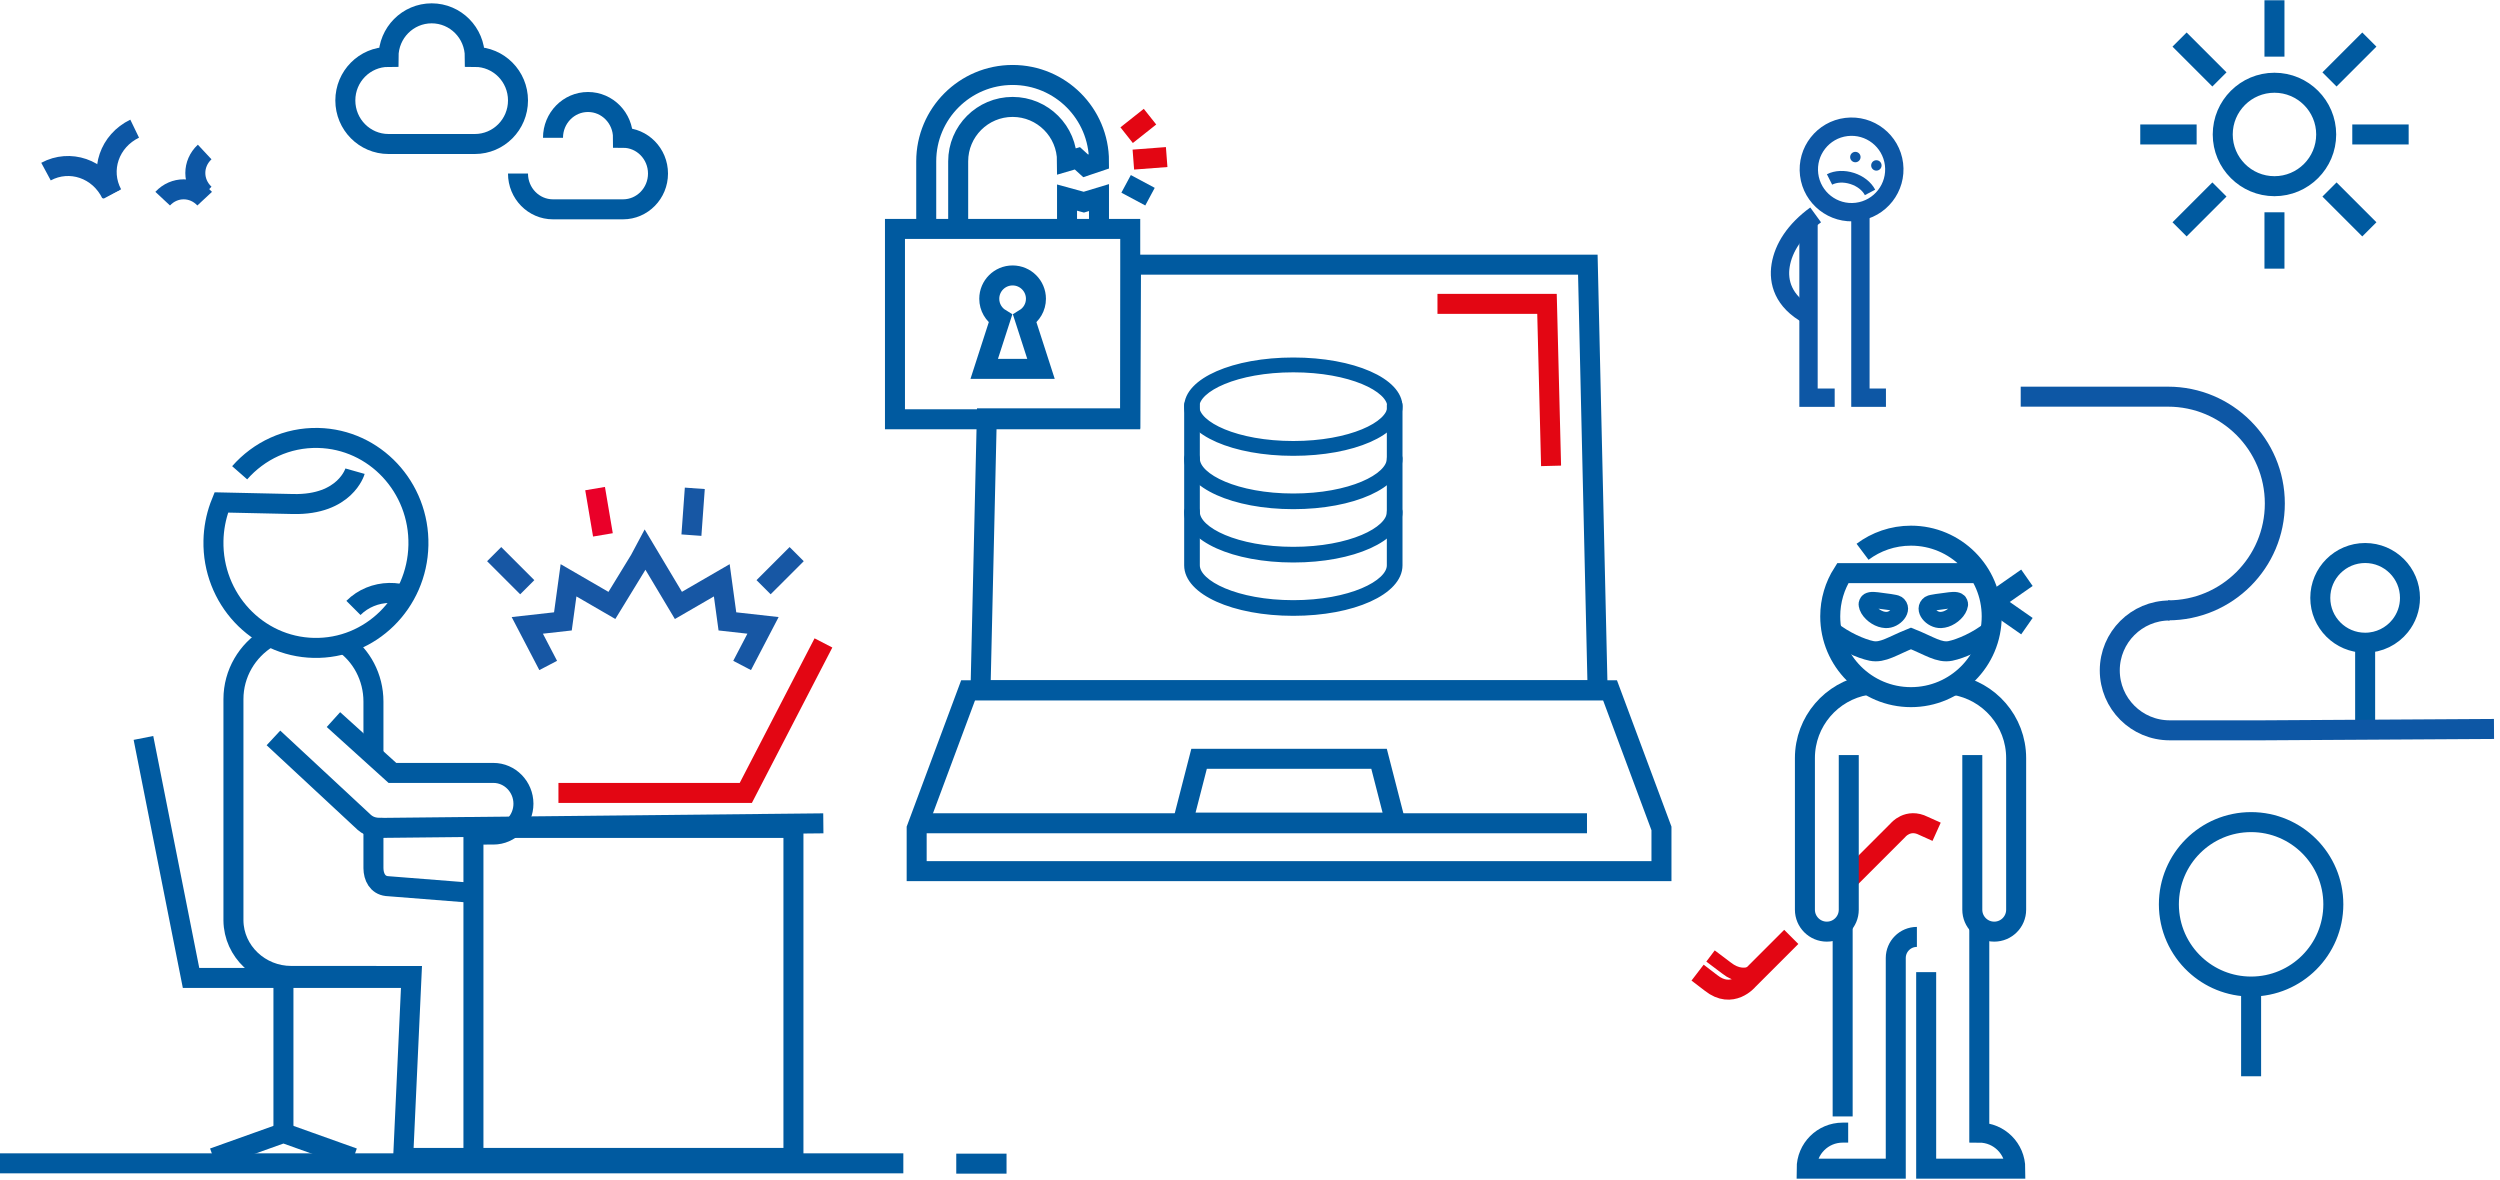 <?xml version="1.0" encoding="UTF-8"?>
<svg width="375px" height="177px" viewBox="0 0 375 177" version="1.1" xmlns="http://www.w3.org/2000/svg" xmlns:xlink="http://www.w3.org/1999/xlink">
    <!-- Generator: Sketch 63.1 (92452) - https://sketch.com -->
    <title>Group 3</title>
    <desc>Created with Sketch.</desc>
    <g id="Page-1" stroke="none" stroke-width="1" fill="none" fill-rule="evenodd">
        <g id="M-Länsförsäkringar-Copy" transform="translate(0, -112)">
            <g id="Group-3" transform="translate(-3, 112)">
                <g id="line">
                    <path d="M61.275,8.533 C57.698,8.533 54.8,11.458 54.8,15.066 C54.8,18.675 57.698,21.6 61.275,21.6 L74.225,21.6 C77.801,21.6 80.7,18.675 80.7,15.066 C80.7,11.458 77.801,8.533 74.225,8.533 C74.225,4.925 71.326,2 67.75,2 C64.174,2 61.275,4.925 61.275,8.533 Z" id="Stroke-1" stroke="#005AA0" stroke-width="3"></path>
                    <path d="M80.7,26.033 C80.7,28.997 83.05,31.4 85.95,31.4 L96.45,31.4 C99.349,31.4 101.7,28.997 101.7,26.033 C101.7,23.07 99.349,20.667 96.45,20.667 C96.45,17.703 94.1,15.3 91.2,15.3 C88.3,15.3 85.95,17.703 85.95,20.667" id="Stroke-1" stroke="#005AA0" stroke-width="3"></path>
                    <g id="sun" transform="translate(324, 0)" stroke="#005AA0" stroke-width="3">
                        <line x1="8.495" y1="20.169" x2="0.039" y2="20.169" id="Stroke-1"></line>
                        <line x1="40.299" y1="20.169" x2="31.843" y2="20.169" id="Stroke-2"></line>
                        <line x1="20.169" y1="31.843" x2="20.169" y2="40.298" id="Stroke-3"></line>
                        <line x1="20.169" y1="0.039" x2="20.169" y2="8.496" id="Stroke-4"></line>
                        <line x1="5.935" y1="5.935" x2="11.915" y2="11.915" id="Stroke-5"></line>
                        <line x1="28.424" y1="28.424" x2="34.403" y2="34.403" id="Stroke-6"></line>
                        <line x1="34.403" y1="5.935" x2="28.423" y2="11.915" id="Stroke-7"></line>
                        <line x1="11.914" y1="28.424" x2="5.935" y2="34.403" id="Stroke-8"></line>
                        <path d="M27.928,20.169 C27.928,15.887 24.451,12.411 20.169,12.411 C15.887,12.411 12.411,15.887 12.411,20.169 C12.411,24.451 15.887,27.928 20.169,27.928 C24.451,27.928 27.928,24.451 27.928,20.169 Z" id="Stroke-9"></path>
                    </g>
                    <g id="Group-20" transform="translate(327.9, 82.9)" stroke="#005AA0" stroke-width="3">
                        <path d="M36.598,6.78 C36.598,8.371 36.046,9.832 35.124,10.984 C33.891,12.522 31.996,13.508 29.871,13.508 C26.155,13.508 23.143,10.496 23.143,6.78 C23.143,3.065 26.155,0.052 29.871,0.052 C33.586,0.052 36.598,3.065 36.598,6.78 Z" id="Stroke-2"></path>
                        <line x1="12.766" y1="65.084" x2="12.766" y2="78.54" id="Stroke-3"></line>
                        <path d="M25.1,52.75 C25.1,59.561 19.578,65.084 12.766,65.084 C9.504,65.084 6.538,63.818 4.332,61.749 C1.932,59.5 0.432,56.299 0.432,52.75 C0.432,45.938 5.954,40.416 12.766,40.416 C19.578,40.416 25.1,45.938 25.1,52.75 Z" id="Stroke-4"></path>
                        <line x1="29.871" y1="13.508" x2="29.871" y2="26.964" id="Stroke-1"></line>
                    </g>
                    <g id="Group-5" transform="translate(21.7, 24.8) scale(-1, 1) translate(-21.7, -24.8) translate(9.7, 19.3)" stroke="#0D57A5" stroke-width="3">
                        <path d="M0,9.8 C1.867,8.06 1.867,5.24 0,3.5" id="Stroke-1"></path>
                        <path d="M6.3,10.5 C4.56,8.633 1.74,8.633 0,10.5" id="Stroke-2"></path>
                        <path d="M13.859,9.8 C15.789,6.215 14.285,1.828 10.5,1.45572443e-12" id="Stroke-3"></path>
                        <path d="M23.8,6.441 C20.215,4.511 15.828,6.015 14,9.8" id="Stroke-4"></path>
                    </g>
                    <path d="M328.199,91.551 C337.05,91.551 344.225,84.376 344.225,75.525 C344.225,66.675 337.05,59.5 328.199,59.5 L306.106,59.5" id="Shape" stroke="#0D57A5" stroke-width="3"></path>
                    <path d="M274.37,26.195 C274.801,29.708 278.003,32.211 281.516,31.78 C285.03,31.349 287.532,28.146 287.101,24.633 C286.67,21.12 283.468,18.617 279.954,19.048 C276.441,19.479 273.939,22.682 274.37,26.195 Z" id="Stroke-19" stroke="#0D57A5" stroke-width="2.75"></path>
                    <path d="M277.429,26.917 C278.379,26.438 279.617,26.384 280.826,26.771 C282.034,27.158 283.011,27.92 283.506,28.863" id="Stroke-20" stroke="#0D57A5" stroke-width="1.75"></path>
                    <polyline id="Stroke-21" stroke="#0D57A5" stroke-width="2.75" points="274.276 33.311 274.276 59.654 278.202 59.654"></polyline>
                    <polyline id="Stroke-22" stroke="#0D57A5" stroke-width="2.75" points="282.061 32.084 282.061 59.653 285.891 59.653"></polyline>
                    <path d="M275.346,32.235 C272.241,34.496 270.521,37.16 270.094,39.82 C269.702,42.26 270.438,45.192 274.214,47.257" id="Stroke-23" stroke="#0D57A5" stroke-width="2.75"></path>
                    <path d="M284.291,25.578 C284.712,25.669 285.128,25.401 285.219,24.98 C285.311,24.558 285.043,24.142 284.621,24.051 C284.199,23.96 283.783,24.228 283.692,24.649 C283.601,25.071 283.869,25.487 284.291,25.578 Z" id="Fill-42" fill="#0D57A5"></path>
                    <path d="M281.138,24.323 C281.56,24.414 281.976,24.146 282.067,23.725 C282.158,23.303 281.891,22.887 281.469,22.795 C281.047,22.704 280.631,22.972 280.54,23.394 C280.449,23.816 280.717,24.231 281.138,24.323 Z" id="Fill-43" fill="#0D57A5"></path>
                    <path d="M328.454,91.571 C323.49,91.571 319.466,95.596 319.466,100.56 C319.466,105.524 323.49,109.548 328.454,109.548 L342.324,109.548 L377.1,109.343" id="Stroke-7" stroke="#0D57A5" stroke-width="3"></path>
                    <g id="Group-5-Copy" transform="translate(150, 174.5) scale(-1, 1) translate(-150, -174.5) translate(146, 174)" stroke="#005AA0" stroke-width="3">
                        <line x1="0.02" y1="0.547" x2="7.561" y2="0.547" id="Stroke-4"></line>
                    </g>
                    <line x1="138.5" y1="174.5" x2="0.5" y2="174.5" id="Path-83" stroke="#005AA0" stroke-width="3"></line>
                </g>
                <g id="puter" transform="translate(137, 11)">
                    <polyline id="Stroke-1" stroke="#005AA0" stroke-width="3" points="59.728 119.672 3.5 119.672 3.5 113.267 11.218 92.54 107.502 92.54 115.22 113.267 115.22 119.672 59.507 119.672"></polyline>
                    <line x1="3.5" y1="112.49" x2="104.048" y2="112.49" id="Stroke-3" stroke="#005AA0" stroke-width="3"></line>
                    <path d="M105.644,92.54 L13.076,92.54 L14.016,51.754 L35.536,51.754 C35.613,36.385 35.651,28.7 35.651,28.7 C35.651,28.7 58.492,28.7 104.174,28.7 L105.644,92.54 Z" id="Stroke-5" stroke="#005AA0" stroke-width="3"></path>
                    <path d="M60,43 C51.029,43 44,46.075 44,50 C44,53.925 51.029,57 60,57 C68.971,57 76,53.925 76,50 C76,46.075 68.971,43 60,43 Z M60,55.526 C51.469,55.526 45.524,52.613 45.524,50 C45.524,47.387 51.469,44.474 60,44.474 C68.531,44.474 74.476,47.387 74.476,50 C74.476,52.613 68.531,55.526 60,55.526 Z" id="Shape" stroke="#005AA0" stroke-width="0.75" fill="#005AA0" fill-rule="nonzero"></path>
                    <path d="M75.2,57 C74.759,57 74.4,57.358 74.4,57.8 C74.4,60.448 68.486,63.4 60,63.4 C51.514,63.4 45.6,60.448 45.6,57.8 C45.6,57.358 45.242,57 44.8,57 C44.358,57 44,57.358 44,57.8 C44,61.837 51.029,65 60,65 C68.971,65 76,61.837 76,57.8 C76,57.358 75.642,57 75.2,57 Z" id="Path" stroke="#005AA0" stroke-width="0.75" fill="#005AA0" fill-rule="nonzero"></path>
                    <path d="M75.2,65 C74.759,65 74.4,65.358 74.4,65.8 C74.4,68.448 68.486,71.4 60,71.4 C51.514,71.4 45.6,68.448 45.6,65.8 C45.6,65.358 45.242,65 44.8,65 C44.358,65 44,65.358 44,65.8 C44,69.837 51.029,73 60,73 C68.971,73 76,69.837 76,65.8 C76,65.358 75.642,65 75.2,65 Z" id="Path" stroke="#005AA0" stroke-width="0.75" fill="#005AA0" fill-rule="nonzero"></path>
                    <path d="M75.2,49 C74.758,49 74.4,49.358 74.4,49.8 L74.4,73.8 C74.4,76.448 68.486,79.4 60,79.4 C51.514,79.4 45.6,76.448 45.6,73.8 L45.6,49.8 C45.6,49.358 45.242,49 44.8,49 C44.358,49 44,49.358 44,49.8 L44,73.8 C44,77.837 51.029,81 60,81 C68.971,81 76,77.837 76,73.8 L76,49.8 C76,49.358 75.642,49 75.2,49 Z" id="Path" stroke="#005AA0" stroke-width="0.75" fill="#005AA0" fill-rule="nonzero"></path>
                    <g id="lines-2" stroke-width="3">
                        <g id="lines">
                            <polygon id="Stroke-1" stroke="#005AA0" points="0.245 51.891 35.536 51.891 35.536 23.338 0.245 23.338"></polygon>
                            <path d="M9.727,22.714 L9.727,13.202 C9.727,8.693 13.382,5.038 17.891,5.038 C22.4,5.038 26.055,8.693 26.055,13.202 L27.608,12.746 L28.848,13.876 L30.848,13.202 C30.848,6.046 25.047,0.245 17.891,0.245 C10.735,0.245 4.934,6.046 4.934,13.202 L4.934,22.714" id="Stroke-3" stroke="#005AA0"></path>
                            <polyline id="Stroke-4" stroke="#005AA0" points="26.055 23.714 26.055 18.636 28.573 19.325 30.848 18.636 30.848 23.714"></polyline>
                            <line x1="34.996" y1="9.276" x2="38.5" y2="6.5" id="Stroke-5" stroke="#E30613"></line>
                            <line x1="36.003" y1="12.939" x2="41" y2="12.559" id="Stroke-6" stroke="#E30613"></line>
                            <line x1="34.917" y1="16.579" x2="38.5" y2="18.5" id="Stroke-7" stroke="#005AA0"></line>
                            <path d="M22.15,44.334 L19.717,36.799 C20.72,36.184 21.391,35.08 21.391,33.817 C21.391,31.884 19.824,30.317 17.891,30.317 C15.957,30.317 14.39,31.884 14.39,33.817 C14.39,35.08 15.061,36.184 16.065,36.799 L13.631,44.334 L22.15,44.334 Z" id="Stroke-8" stroke="#005AA0"></path>
                        </g>
                    </g>
                    <polyline id="Path" stroke="#E30613" stroke-width="3" points="81.62 34.58 98.049 34.58 98.662 58.88"></polyline>
                    <polyline id="Stroke-12" stroke="#005AA0" stroke-width="3" points="75.32 112.392 43.4 112.392 45.863 102.816 72.857 102.816 74.088 107.604 75.32 112.392"></polyline>
                </g>
                <g id="Group-5-Copy-2" transform="translate(23, 65)" stroke-width="3">
                    <g id="Group-5-Copy" transform="translate(52.5, 54.5) scale(-1, 1) translate(-52.5, -54.5) ">
                        <g id="company/person-with-computer-2" transform="translate(52.75, 54.5) scale(-1, 1) translate(-52.75, -54.5) translate(0.75, 0)">
                            <g id="company/person-with-computer" transform="translate(52.25, 54.5) scale(-1, 1) translate(-52.25, -54.5) translate(0.75, 0)">
                                <g id="lines">
                                    <path d="M52.984,68.938 L65.991,67.913 C67.375,67.747 67.97,66.533 67.984,65.228 L67.984,59.188" id="Stroke-1" stroke="#005AA0"></path>
                                    <path d="M72.484,31.438 C69.778,33.329 67.984,36.572 67.984,40.236 L67.984,47.938" id="Stroke-3" stroke="#005AA0"></path>
                                    <path d="M83.797,30.688 C86.901,32.579 88.984,35.995 88.984,39.872 L88.984,73.079 C88.933,77.729 84.976,81.398 80.318,81.39 L62.272,81.397 L63.528,108.688 L52.984,108.688" id="Stroke-5" stroke="#005AA0"></path>
                                    <path d="M53.39,60.188 L49.991,60.184 C47.512,60.183 45.484,58.102 45.484,55.56 C45.485,53.017 47.514,50.937 49.993,50.938 L65.134,50.942 L73.984,42.938" id="Stroke-7" stroke="#005AA0"></path>
                                    <path d="M82.984,45.688 L69.338,58.374 C68.461,59.118 67.569,59.188 66.588,59.188 L66.484,59.188" id="Stroke-9" stroke="#005AA0"></path>
                                    <path d="M70.744,5.678 C70.744,5.678 72.186,10.777 80.036,10.604 L90.794,10.367 L91.035,10.976 C91.611,12.575 91.943,14.299 91.981,16.099 C92.163,24.796 85.429,31.997 76.939,32.184 C68.45,32.372 61.42,25.472 61.238,16.776 C61.055,8.08 67.789,0.879 76.278,0.692 C80.94,0.589 85.161,2.622 88.05,5.916" id="Stroke-11" stroke="#005AA0"></path>
                                    <path d="M62.734,25.711 C63.664,26.049 64.648,26.207 65.626,26.186 C67.584,26.147 69.526,25.394 70.984,23.938" id="Stroke-13" stroke="#005AA0" transform="translate(66.859, 25.063) scale(1, -1) translate(-66.859, -25.063) "></path>
                                    <polygon id="Stroke-15" stroke="#005AA0" points="4.984 108.688 52.984 108.688 52.984 59.188 4.984 59.188"></polygon>
                                    <line x1="81.484" y1="81.688" x2="81.484" y2="104.938" id="Stroke-17" stroke="#005AA0"></line>
                                    <polyline id="Stroke-18" stroke="#005AA0" points="70.984 108.688 81.484 104.938 91.984 108.688"></polyline>
                                    <polyline id="Stroke-20" stroke="#E30613" points="40.234 53.938 12.129 53.938 0.484 31.438"></polyline>
                                    <g id="Group-2" transform="translate(4.5, 8.25)">
                                        <g id="Group">
                                            <polyline id="Stroke-1" stroke="#1757A4" points="37.271 26.57 40.407 20.556 35.064 19.958 34.221 13.794 27.716 17.564 23.524 10.71 22.727 9.215 17.738 17.564 11.232 13.794 10.39 19.958 5.047 20.556 8.183 26.57"></polyline>
                                            <line x1="4.963" y1="14.832" x2="7.46069873e-14" y2="9.87" id="Stroke-2" stroke="#1757A4"></line>
                                            <line x1="40.412" y1="14.832" x2="45.375" y2="9.87" id="Stroke-3" stroke="#1757A4"></line>
                                            <line x1="15.787" y1="7.022" x2="15.279" y2="-9.16600129e-13" id="Stroke-4" stroke="#1757A4"></line>
                                            <line x1="29.062" y1="6.982" x2="30.236" y2="0.04" id="Stroke-5" stroke="#EA0029"></line>
                                        </g>
                                    </g>
                                    <polyline id="Stroke-21" stroke="#005AA0" points="62.734 81.688 95.344 81.688 102.484 45.688"></polyline>
                                    <line x1="67.234" y1="59.188" x2="0.5" y2="58.5" id="Stroke-19" stroke="#005AA0"></line>
                                </g>
                            </g>
                        </g>
                    </g>
                </g>
                <g id="people/burglar" transform="translate(257, 80)">
                    <g id="lines">
                        <path d="M42.893,58.893 L42.893,89.894 C45.877,89.894 48.296,92.313 48.296,95.297 L34.926,95.297 L34.926,65.817" id="Stroke-1" stroke="#005AA0" stroke-width="3"></path>
                        <line x1="22.398" y1="87.465" x2="22.398" y2="58.754" id="Stroke-3" stroke="#005AA0" stroke-width="3"></line>
                        <path d="M33.535,60.536 C31.784,60.536 30.365,61.955 30.365,63.706 L30.365,95.297 L16.995,95.297 C16.995,92.313 19.414,89.894 22.398,89.894 L23.227,89.894" id="Stroke-5" stroke="#005AA0" stroke-width="3"></path>
                        <path d="M23.314,51.91 L30.683,44.541 C30.683,44.541 32.169,42.69 34.517,43.877 L36.492,44.767" id="Stroke-7" stroke="#E30613" stroke-width="3"></path>
                        <path d="M0.638,65.895 L2.656,67.439 C5.798,69.941 8.207,67.018 8.207,67.018 L14.688,60.536" id="Stroke-9" stroke="#E30613" stroke-width="3"></path>
                        <path d="M10.506,64.767 C10.506,64.767 8.098,67.689 4.954,65.188 L2.579,63.399" id="Stroke-11" stroke="#E30613" stroke-width="2.1"></path>
                        <path d="M41.845,33.262 L41.845,56.458 C41.845,58.274 43.317,59.746 45.133,59.746 C46.949,59.746 48.422,58.274 48.422,56.458 L48.422,34.754 L48.422,33.714 C48.422,28.172 44.367,23.576 39.062,22.732" id="Stroke-13" stroke="#005AA0" stroke-width="3"></path>
                        <path d="M23.314,33.262 L23.314,56.458 C23.314,58.274 21.842,59.746 20.026,59.746 C18.21,59.746 16.737,58.274 16.737,56.458 L16.737,34.754 L16.737,33.714 C16.737,28.212 20.734,23.643 25.983,22.751" id="Stroke-15" stroke="#005AA0" stroke-width="3"></path>
                        <path d="M39.996,10.707 C40.022,10.563 39.911,10.237 39.744,10.146 C39.329,9.917 38.809,9.991 37.763,10.138 C37.334,10.199 35.669,10.381 35.418,10.555 C34.263,11.354 35.718,13.082 37.155,12.997 C37.396,12.983 37.639,12.937 37.878,12.86 C38.873,12.536 39.87,11.615 39.996,10.707 Z" id="Stroke-17" stroke="#005AA0" stroke-width="2.43"></path>
                        <path d="M26.004,10.707 C25.978,10.563 26.089,10.237 26.255,10.146 C26.671,9.917 27.192,9.991 28.237,10.138 C28.666,10.199 30.33,10.381 30.582,10.555 C31.736,11.354 30.282,13.082 28.845,12.997 C28.604,12.983 28.361,12.937 28.123,12.86 C27.126,12.536 26.13,11.615 26.004,10.707 Z" id="Stroke-19" stroke="#005AA0" stroke-width="2.43"></path>
                        <path d="M43.069,5.967 L22.421,5.967 C21.227,7.844 20.535,10.071 20.535,12.46 C20.535,19.148 25.957,24.571 32.645,24.571 C39.334,24.571 44.756,19.148 44.756,12.46 C44.756,5.771 39.334,0.35 32.645,0.35 C29.922,0.35 27.407,1.249 25.384,2.767" id="Stroke-21" stroke="#005AA0" stroke-width="3"></path>
                        <path d="M20.679,14.651 C22.559,16.169 25.171,17.323 26.731,17.637 C28.423,17.976 29.879,16.875 32.646,15.764 C35.413,16.875 36.869,17.976 38.559,17.637 C40.12,17.323 42.732,16.169 44.611,14.651" id="Stroke-23" stroke="#005AA0" stroke-width="3"></path>
                        <line x1="44.839" y1="10.295" x2="50.038" y2="6.667" id="Stroke-25" stroke="#005AA0" stroke-width="3"></line>
                        <line x1="50.038" y1="13.922" x2="44.839" y2="10.294" id="Stroke-27" stroke="#005AA0" stroke-width="3"></line>
                    </g>
                </g>
            </g>
        </g>
    </g>
</svg>
